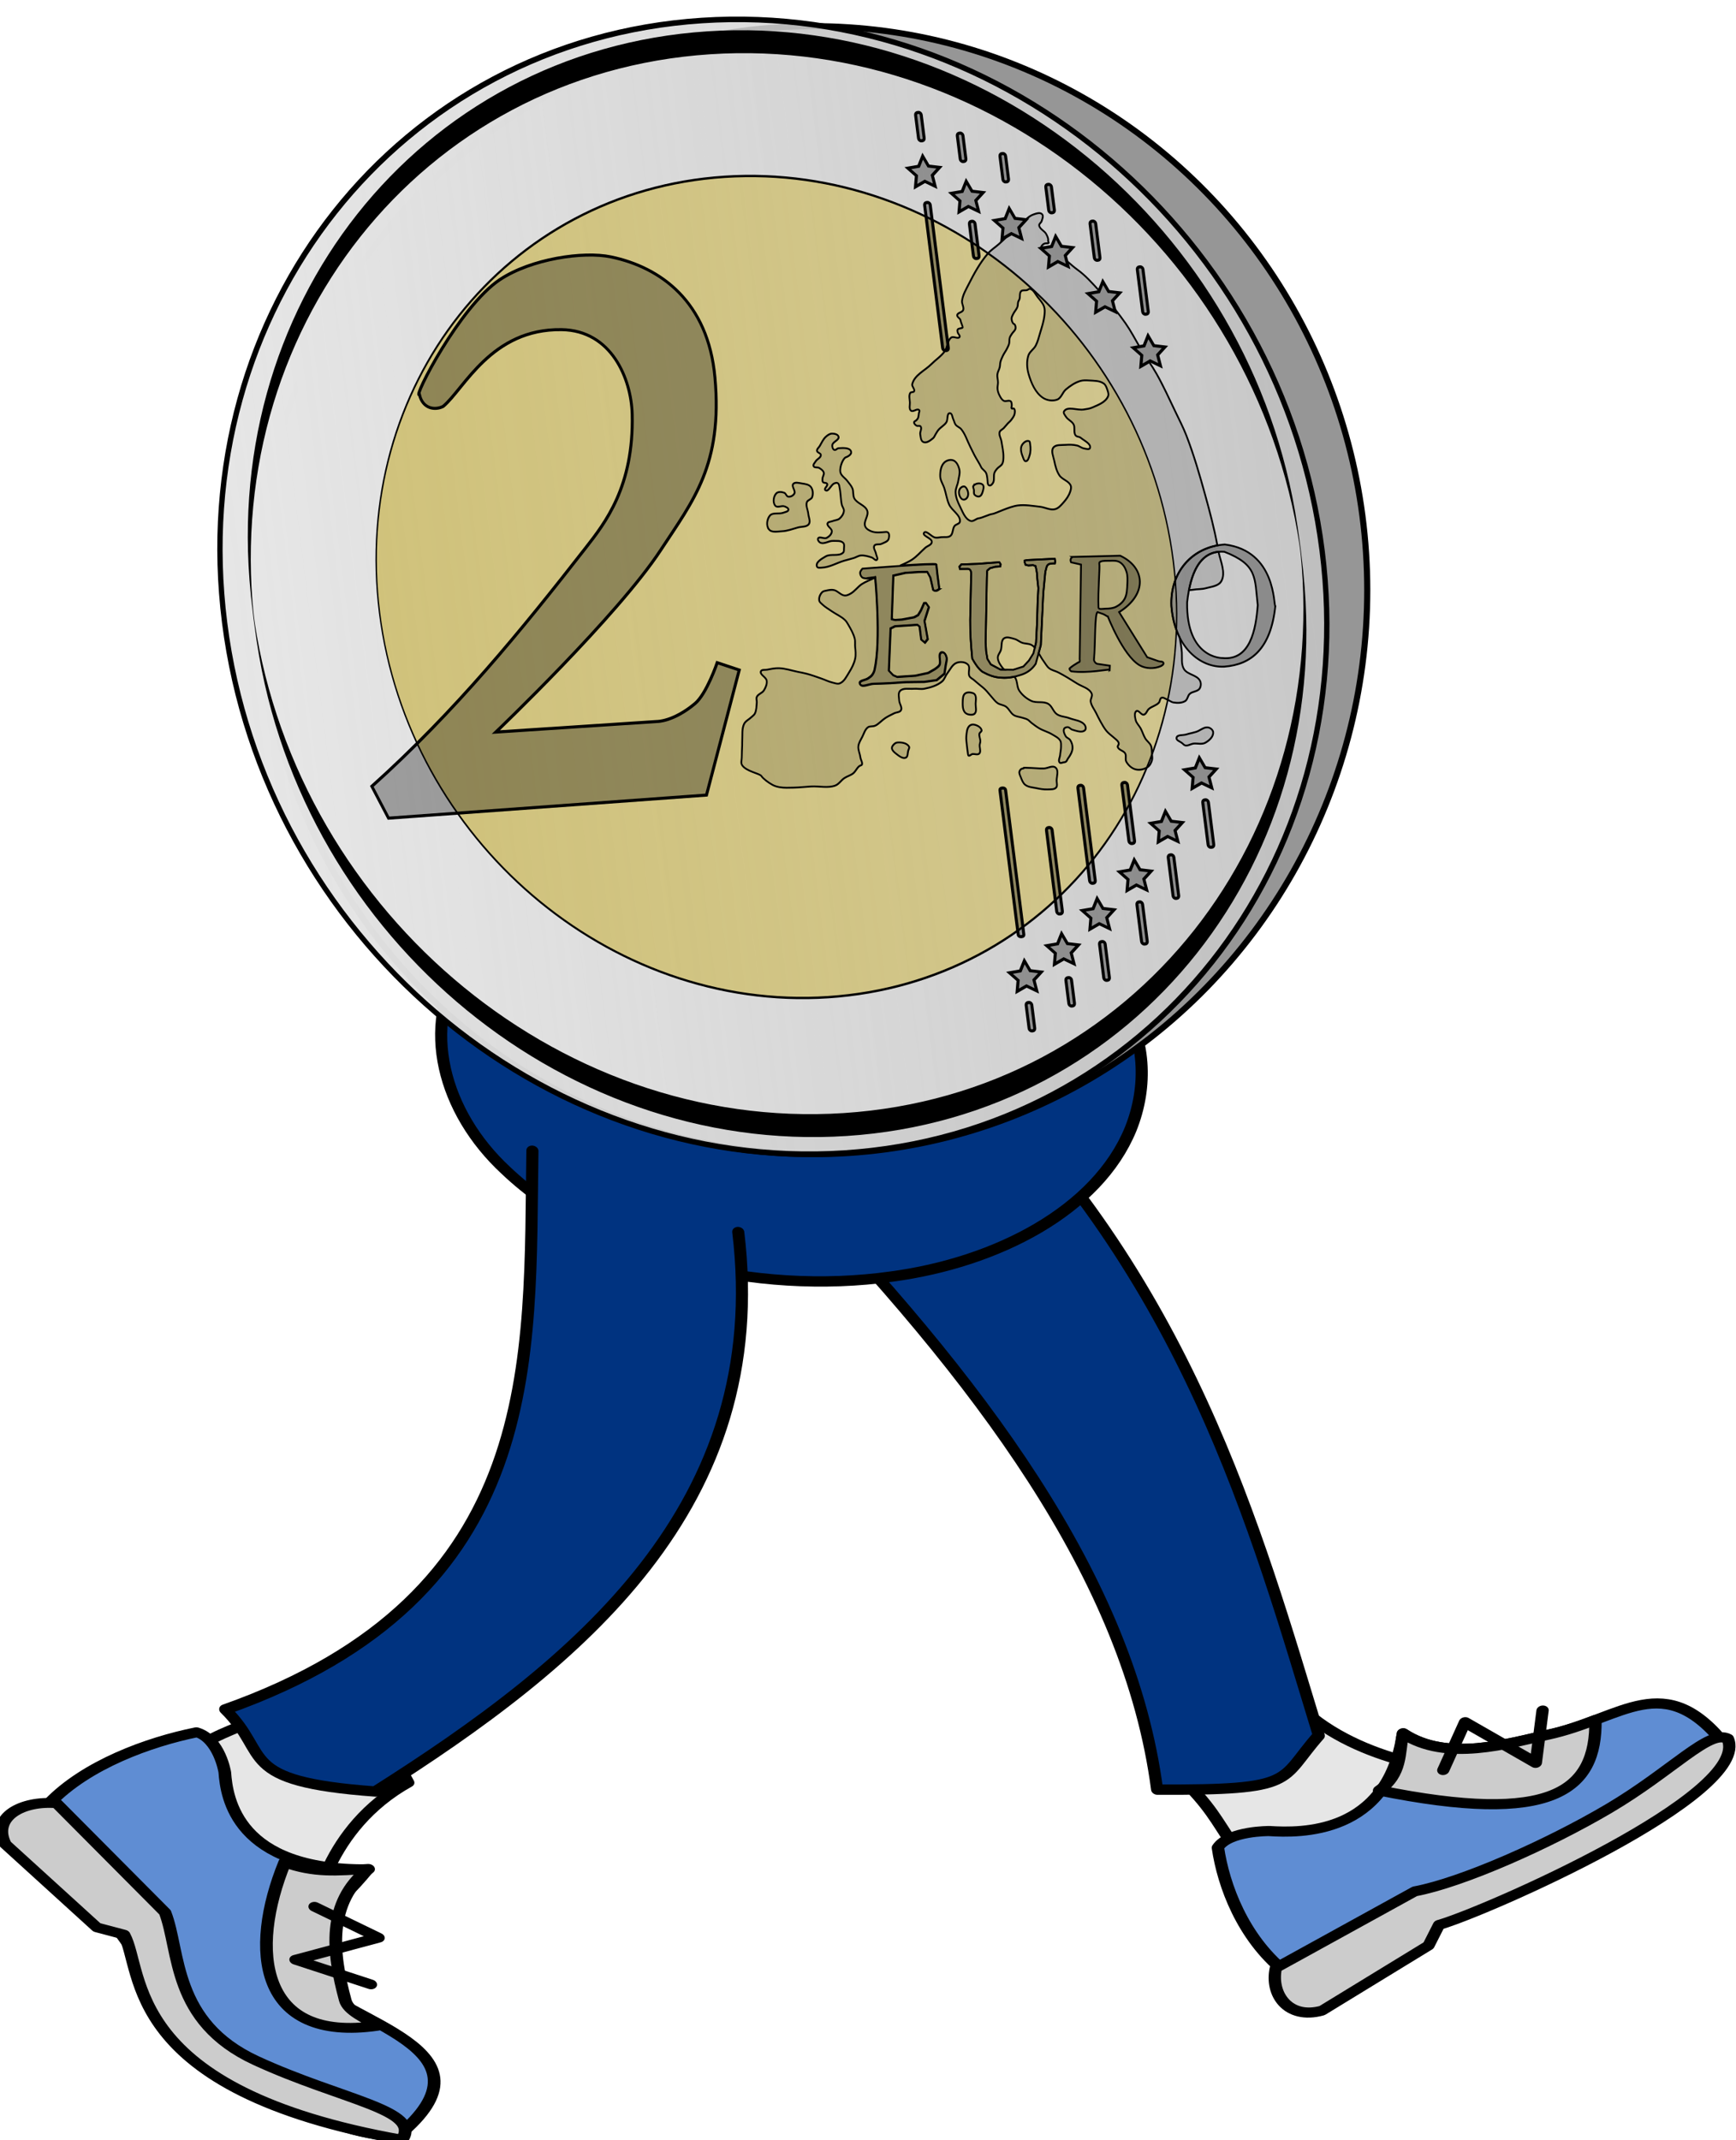 <?xml version="1.0" encoding="UTF-8" standalone="no"?>
<svg
   xmlns:dc="http://purl.org/dc/elements/1.1/"
   xmlns:cc="http://creativecommons.org/ns#"
   xmlns:rdf="http://www.w3.org/1999/02/22-rdf-syntax-ns#"
   xmlns:svg="http://www.w3.org/2000/svg"
   xmlns="http://www.w3.org/2000/svg"
   xmlns:xlink="http://www.w3.org/1999/xlink"
   xmlns:sodipodi="http://sodipodi.sourceforge.net/DTD/sodipodi-0.dtd"
   xmlns:inkscape="http://www.inkscape.org/namespaces/inkscape"
   id="svg2"
   viewBox="0 0 567.979 700"
   version="1.1"
   inkscape:version="0.91 r13725"
   sodipodi:docname="walkingeurocoin.svg"
   width="567.979"
   height="700">
  <title
     id="title4740">walking euro coin</title>
  <sodipodi:namedview
     pagecolor="#ffffff"
     bordercolor="#666666"
     borderopacity="1"
     objecttolerance="10"
     gridtolerance="10"
     guidetolerance="10"
     inkscape:pageopacity="0"
     inkscape:pageshadow="2"
     inkscape:window-width="1916"
     inkscape:window-height="1035"
     id="namedview70"
     showgrid="false"
     fit-margin-top="0"
     fit-margin-left="0"
     fit-margin-right="0"
     fit-margin-bottom="0"
     inkscape:zoom="0.28798615"
     inkscape:cx="-567.87499"
     inkscape:cy="-8.3563026"
     inkscape:window-x="4"
     inkscape:window-y="1"
     inkscape:window-maximized="1"
     inkscape:current-layer="svg2" />
  <defs
     id="defs4">
    <linearGradient
       id="linearGradient8778-0">
      <stop
         id="stop8780-1"
         stop-color="#e6e6e6"
         offset="0" />
      <stop
         id="stop8782-6"
         stop-color="#ccc"
         stop-opacity=".746"
         offset="1" />
    </linearGradient>
    <linearGradient
       id="linearGradient4288"
       x1="-225.11"
       xlink:href="#linearGradient8778-0"
       gradientUnits="userSpaceOnUse"
       x2="980.7"
       y1="472.53"
       y2="472.53" />
    <linearGradient
       id="linearGradient4290"
       x1="-177.48"
       xlink:href="#linearGradient8778-0"
       gradientUnits="userSpaceOnUse"
       x2="946.05"
       y1="459.51"
       y2="459.51" />
    <linearGradient
       id="linearGradient4292"
       y2="129.08"
       gradientUnits="userSpaceOnUse"
       y1="129.08"
       x2="1012.4"
       x1="-224.48">
      <stop
         id="stop3974"
         stop-color="#d0c27b"
         offset="0" />
      <stop
         id="stop3976"
         stop-color="#d0c27b"
         stop-opacity=".778"
         offset="1" />
    </linearGradient>
    <linearGradient
       id="linearGradient4294"
       x1="-224.48"
       xlink:href="#linearGradient8778-0"
       gradientUnits="userSpaceOnUse"
       y1="129.08"
       gradientTransform="matrix(0.219,0,0,0.362,394.43,674.13)"
       x2="1012.4"
       y2="129.08" />
    <linearGradient
       id="imagebot_897">
      <stop
         offset="0"
         id="imagebot_898"
         stop-color="#000000" />
    </linearGradient>
    <linearGradient
       xlink:href="#imagebot_897"
       id="imagebot_7"
       x1="174.568"
       y1="153.932"
       x2="122.515"
       y2="175.037"
       gradientTransform="scale(1.351,0.74)"
       gradientUnits="userSpaceOnUse" />
    <linearGradient
       xlink:href="#imagebot_897"
       id="imagebot_5"
       x1="179.243"
       y1="153.932"
       x2="231.296"
       y2="175.037"
       gradientTransform="scale(1.351,0.74)"
       gradientUnits="userSpaceOnUse" />
  </defs>
  <g
     id="imagebot_2"
     transform="translate(-1372.953,-660.231)">
    <g
       transform="matrix(2.085,0.116,0,1.859,1313.751,-797.212)"
       id="imagebot_31">
      <g
         id="g4647"
         transform="matrix(0.633,-0.002,0,0.605,316.639,421.546)">
        <g
           style="display:inline;stroke-width:0.832;stroke-miterlimit:4"
           display="inline"
           stroke-miterlimit="4"
           transform="matrix(3.075,-2.298,2.014,2.72,-1604.16,1030.809)"
           id="imagebot_107">
          <path
             style="fill:#e6e6e6;fill-rule:nonzero;stroke:#000000;stroke-width:0.832;stroke-linecap:round;stroke-linejoin:round;stroke-miterlimit:4;stroke-dashoffset:0"
             inkscape:connector-curvature="0"
             stroke-miterlimit="4"
             d="m 292.057,269.713 c 0.712,6.289 -1.477,6.258 1.258,13.284 3.77,1.566 11.077,0.326 14.503,-2.203 -1.04,-0.792 -6.049,-5.664 -6.172,-12.258 -3.599,-0.929 -7.675,0.04 -9.59,1.176 z"
             id="imagebot_112" />
          <path
             style="fill:#5f8dd3;stroke:#000000;stroke-width:0.832;stroke-linecap:round;stroke-linejoin:round;stroke-miterlimit:4;stroke-dashoffset:0"
             inkscape:connector-curvature="0"
             stroke-miterlimit="4"
             d="m 323.101,289.496 c 0.155,-7.821 -4.371,-5.981 -9.144,-7.873 -2.514,-0.996 -6.759,-2.156 -7.83,-5.936 -5.399,6.391 -10.072,2.733 -11.661,1.351 0,0 -2.165,-1.637 -3.528,-0.934 -1.429,2.873 -2.696,7.188 -1.974,11.186 5.959,0.816 28.938,2.91 34.137,2.206 z"
             id="imagebot_111" />
          <path
             style="fill:#cccccc;stroke:#000000;stroke-width:0.832;stroke-linecap:round;stroke-linejoin:round;stroke-miterlimit:4;stroke-dashoffset:0"
             inkscape:connector-curvature="0"
             stroke-miterlimit="4"
             id="imagebot_110"
             d="m 299.649,287.044 -10.992,-0.319 c -1.507,1.582 -1.672,4.077 0.58,4.797 l 8.717,-0.201 1.497,-0.998 c 3.064,0.949 22.857,3.622 24.062,-1.191 -0.523,-1.43 -4.457,-0.016 -9.585,0.011 -4.862,0.026 -11.272,-0.794 -14.279,-2.099 l 0,-2e-5 z" />
          <path
             style="fill:#cccccc;stroke:#000000;stroke-width:0.832;stroke-linecap:round;stroke-linejoin:round;stroke-miterlimit:4;stroke-dashoffset:0"
             inkscape:connector-curvature="0"
             stroke-miterlimit="4"
             id="imagebot_109"
             d="m 317.184,282.504 c -1.025,-0.204 -2.119,-0.442 -3.226,-0.881 -2.514,-0.996 -6.759,-2.156 -7.83,-5.936 -1.093,1.187 -1.91,2.804 -3.867,2.966 7.81,9.37 11.779,8.792 14.923,3.852 z" />
          <path
             style="fill:none;fill-rule:nonzero;stroke:#000000;stroke-width:0.832;stroke-linecap:round;stroke-linejoin:round;stroke-miterlimit:4;stroke-dashoffset:0"
             inkscape:connector-curvature="0"
             stroke-miterlimit="4"
             d="m 306.669,279.836 3.327,-2.419 2.016,5.645 2.722,-3.327"
             id="imagebot_108" />
        </g>
        <path
           style="fill:#003380;fill-rule:nonzero;stroke:#000000;stroke-width:3;stroke-linecap:round;stroke-linejoin:round;stroke-miterlimit:4;stroke-dashoffset:0"
           inkscape:connector-curvature="0"
           stroke-miterlimit="4"
           id="imagebot_52"
           d="m -216.425,889.317 c 55.419,58.765 72.274,130.219 87.983,189.789 -9.977,13.81 -4.998,16.255 -40.078,18.241 -6.901,-61.243 -43.931,-116.419 -92.514,-172.722" />
        <path
           style="clip-rule:nonzero;fill:#003380;fill-rule:nonzero;stroke:#000000;stroke-width:3;stroke-linecap:round;stroke-linejoin:round;stroke-miterlimit:4;stroke-dashoffset:0"
           inkscape:connector-curvature="0"
           stroke-miterlimit="4"
           id="imagebot_51"
           d="m -340.555,867.071 c -10.598,19.58 -5.005,44.204 10.592,60.188 23.141,24.357 62.068,32.551 95.597,24.958 26.162,-5.713 51.022,-22.395 59.292,-46.579 4.204,-12.563 3.88,-26.866 -3.081,-38.567 -54.134,11.288 -108.268,14.31 -162.401,0 z" />
        <g
           style="display:inline;stroke-width:1.066;stroke-miterlimit:4"
           display="inline"
           stroke-miterlimit="4"
           transform="matrix(2.672,1.117,-1.246,2.442,3550.18,-767.571)"
           id="imagebot_45">
          <path
             style="fill:#e6e6e6;fill-rule:nonzero;stroke:#000000;stroke-width:1.066;stroke-linecap:round;stroke-linejoin:round;stroke-miterlimit:4;stroke-dashoffset:0"
             inkscape:connector-curvature="0"
             stroke-miterlimit="4"
             d="m -921.214,1178.873 c -3.092,7.747 -5.615,6.348 -6.818,16.212 3.403,4.168 12.661,7.281 18.217,6.48 -0.714,-1.567 -3.496,-10.348 0.471,-18.082 -3.601,-3.321 -8.938,-4.737 -11.87,-4.61 z"
             id="imagebot_50" />
          <path
             style="fill:#5f8dd3;stroke:#000000;stroke-width:1.066;stroke-linecap:round;stroke-linejoin:round;stroke-miterlimit:4;stroke-dashoffset:0"
             inkscape:connector-curvature="0"
             stroke-miterlimit="4"
             d="m -893.913,1218.585 c 3.847,-12.914 -8.857,-8.874 -14.503,-11.923 -3.136,-1.694 -0.408,-7.869 0.039,-13.028 -9.64,5.353 -13.689,-1.34 -15.001,-3.786 0,0 -1.903,-3.03 -3.912,-2.8 -3.103,2.873 -6.681,7.598 -7.661,12.863 5.13,6.845 29.513,25.092 41.038,18.674 l 5e-5,0 z"
             id="imagebot_49" />
          <path
             style="fill:#cccccc;stroke:#000000;stroke-width:1.066;stroke-linecap:round;stroke-linejoin:round;stroke-miterlimit:4;stroke-dashoffset:0"
             inkscape:connector-curvature="0"
             stroke-miterlimit="4"
             id="imagebot_48"
             d="m -921.391,1205.999 -13.028,-6.352 c -2.669,1.081 -4.222,3.989 -1.908,6.075 l 10.578,4.492 2.34,-0.385 c 3.165,2.803 6.978,15.348 29.97,8.969 0.149,-3.729 -6.252,-1.457 -14.435,-1.902 -8.016,-0.436 -10.614,-7.697 -13.517,-10.897 l -8e-5,2e-4 z" />
          <path
             style="fill:#cccccc;stroke:#000000;stroke-width:1.066;stroke-linecap:round;stroke-linejoin:round;stroke-miterlimit:4;stroke-dashoffset:0"
             inkscape:connector-curvature="0"
             stroke-miterlimit="4"
             id="imagebot_47"
             d="m -900.503,1208.617 c -1.178,-0.292 -2.766,-0.229 -3.522,-1.232 -3.151,-4.177 -5.84,-8.824 -4.284,-13.829 -2.354,1.54 -3.82,2.572 -6.5,2.743 1.357,10.035 6.341,18.76 14.306,12.319 z" />
          <path
             style="fill:none;fill-rule:nonzero;stroke:#000000;stroke-width:1.066;stroke-linecap:round;stroke-linejoin:round;stroke-miterlimit:4;stroke-dashoffset:0"
             inkscape:connector-curvature="0"
             stroke-miterlimit="4"
             d="m -910.557,1199.442 6.12,0.469 -5.105,5.498 6.676,-0.605"
             id="imagebot_46" />
        </g>
        <path
           style="fill:#003380;fill-rule:nonzero;stroke:#000000;stroke-width:3;stroke-linecap:round;stroke-linejoin:round;stroke-miterlimit:4;stroke-dashoffset:0"
           inkscape:connector-curvature="0"
           stroke-miterlimit="4"
           id="imagebot_44"
           d="m -323.378,921.138 c -0.828,60.425 3.44,129.238 -76.151,167.224 11.424,12.425 2.398,20.738 37.229,21.549 50.424,-40.581 98.139,-89.049 89.951,-168.283" />
      </g>
    </g>
    <title
       id="title4529">imagebot_2</title>
  </g>
  <g
     id="g4664"
     transform="translate(67.012,0.439)">
    <ellipse
       ry="184.471"
       rx="181.221"
       cy="192.598"
       cx="199.099"
       id="path4198"
       style="opacity:1;fill:#969696;fill-opacity:1;stroke:#000000;stroke-width:2;stroke-linecap:round;stroke-linejoin:round;stroke-miterlimit:4;stroke-dasharray:none;stroke-opacity:1" />
    <g
       transform="matrix(0.959,-0.063,0.126,0.997,-189.069,-248.461)"
       id="layer2">
      <g
         transform="translate(-149.29,-258.57)"
         id="g4234">
        <path
           inkscape:connector-curvature="0"
           style="fill:url(#linearGradient4288);stroke:#000000;stroke-width:5.75"
           transform="matrix(0.312,0,0,0.316,361.82,571.41)"
           d="m 977.83,472.53 c 0,324.69 -268.64,587.91 -600.03,587.91 -331.39,0 -600.03,-263.22 -600.03,-587.91 0,-324.69 268.64,-587.91 600.03,-587.91 331.39,0 600.03,263.22 600.03,587.91 z"
           id="path3165" />
        <path
           inkscape:connector-curvature="0"
           style="fill:url(#linearGradient4290);stroke:#000000;stroke-width:0.666"
           transform="matrix(0.318,0,0,11.292,358.88,-4469)"
           d="m 945.71,459.51 c 0,8.679 -251.36,15.714 -561.43,15.714 -310.07,0 -561.43,-7.035 -561.43,-15.714 0,-8.679 251.36,-15.714 561.43,-15.714 310.07,0 561.43,7.035 561.43,15.714 z"
           id="path3167" />
        <path
           inkscape:connector-curvature="0"
           style="fill:url(#linearGradient4292);stroke:#000000;stroke-width:2.136"
           transform="matrix(0.219,0,0,0.362,394.43,674.13)"
           d="m 1012.2,129.08 c 0,205.3 -276.78,371.74 -618.21,371.74 -341.43,0 -618.21,-166.43 -618.21,-371.74 0,-205.3 276.78,-371.74 618.21,-371.74 341.43,0 618.21,166.43 618.21,371.74 z"
           id="path7998" />
        <path
           inkscape:connector-curvature="0"
           style="fill:url(#linearGradient4294)"
           d="m 615.64,727.83 c -1.141,2.318 -1.877,4.919 -2.112,7.74 -0.127,2.59 0.07,4.958 0.523,7.097 0.796,-4.863 1.331,-9.814 1.589,-14.837 z"
           id="path7998-6" />
        <path
           style="fill-opacity:0.314;stroke:#000000;stroke-width:0.601px"
           inkscape:connector-curvature="0"
           d="m 634.26,716.62 c -11.078,0.004 -19.805,7.785 -20.732,18.956 -0.644,13.135 6.887,20.637 15.305,20.776 9.282,-0.09 16.523,-4.88 19.864,-18.576 -0.601,-0.267 2.666,-17.951 -14.436,-21.156 z m -2.487,2.239 c 0.645,-0.019 1.311,0.015 2.003,0.117 10.776,4.964 9.111,9.147 9.019,18.099 -1.657,7.852 -4.898,17.932 -14.2,16.444 0,0 -12.28,-0.52 -9.572,-18.888 2.453,-9.851 6.515,-15.587 12.749,-15.772 z"
           id="path9175" />
        <path
           style="fill-opacity:0.129;stroke:#000000;stroke-width:0.601px"
           inkscape:connector-curvature="0"
           d="m 496.88,715.53 c 2.698,0.071 5.255,-1.222 7.894,-1.78 1.125,-0.238 2.264,-0.407 3.383,-0.668 0.834,-0.194 1.624,-0.659 2.481,-0.668 1.24,-0.013 2.458,0.434 3.609,0.89 0.562,0.223 1.055,1.19 1.579,0.89 0.585,-0.335 0.028,-1.336 0,-2.003 -0.038,-0.892 -0.776,-1.961 -0.226,-2.67 0.511,-0.658 1.693,-0.158 2.481,-0.445 0.98,-0.357 2.323,-0.599 2.707,-1.558 0.288,-0.72 0.677,-2.225 -0.677,-2.225 -1.353,0 -3.282,0.18 -4.737,-0.445 -0.83,-0.357 -1.767,-0.925 -2.03,-1.78 -0.519,-1.687 1.774,-3.405 1.353,-5.118 -0.451,-1.838 -3.091,-2.485 -3.834,-4.228 -0.438,-1.028 0.09,-2.267 -0.226,-3.338 -0.263,-0.892 -0.873,-1.648 -1.353,-2.448 -0.638,-1.062 -1.974,-1.882 -2.03,-3.115 -0.079,-1.757 1.579,-4.451 2.481,-4.673 0.902,-0.223 2.212,-0.905 2.03,-1.78 -0.287,-1.379 -2.634,-1.305 -4.06,-1.335 -0.547,-0.012 -1.1,0.707 -1.579,0.445 -0.478,-0.262 -0.577,-1.032 -0.451,-1.558 0.281,-1.175 2.677,-1.478 2.481,-2.67 -0.124,-0.754 -1.257,-1.064 -2.03,-1.113 -0.808,-0.051 -1.599,0.423 -2.256,0.89 -1.039,0.739 -1.695,1.896 -2.481,2.893 -0.397,0.504 -1.152,0.92 -1.128,1.558 0.022,0.579 1.154,0.756 1.128,1.335 -0.043,0.943 -1.449,1.252 -2.03,2.003 -0.368,0.475 -1.108,0.995 -0.902,1.558 0.218,0.596 1.278,0.304 1.804,0.668 0.568,0.392 1.22,0.887 1.353,1.558 0.137,0.691 -0.562,1.308 -0.677,2.003 -0.06,0.366 -0.198,0.797 0,1.113 0.265,0.423 1.183,0.199 1.353,0.668 0.25,0.688 -1.457,1.519 -0.902,2.003 0.985,0.86 2.116,-1.656 3.383,-2.003 0.362,-0.099 0.835,-0.232 1.128,0 0.541,0.428 0.375,1.323 0.451,2.003 0.074,0.664 0,1.113 0,2.003 0,0.89 -0.115,2.083 0,3.115 0.076,0.68 0.592,1.333 0.451,2.003 -0.208,0.988 -0.963,1.875 -1.804,2.448 -0.705,0.48 -1.665,0.408 -2.481,0.668 -0.611,0.195 -1.549,0.086 -1.804,0.668 -0.388,0.885 1.317,1.724 1.128,2.67 -0.186,0.926 -1.146,1.641 -2.03,2.003 -0.903,0.369 -2.361,-0.782 -2.932,0 -0.278,0.381 0.059,1.071 0.451,1.335 1.243,0.838 3.014,-0.379 4.511,-0.223 1.161,0.121 2.672,-0.023 3.383,0.89 0.366,0.471 0.096,1.194 0,1.78 -0.076,0.463 -0.087,1.034 -0.451,1.335 -1.572,1.301 -4.241,0.011 -6.09,0.89 -1.39,0.661 -3.744,1.636 -3.383,3.115 0.128,0.525 1.032,0.431 1.579,0.445 z"
           id="path7759" />
        <path
           style="fill-opacity:0.129;stroke:#000000;stroke-width:0.601px"
           inkscape:connector-curvature="0"
           d="m 585.19,604.83 c -0.538,0.038 -1.115,0.202 -1.589,0.321 -1.049,0.263 -1.96,0.87 -2.852,1.509 l 0.207,0.039 -2.802,2.434 0.493,3.622 -3.266,-1.83 -1.46,0.672 c -1.088,0.83 -2.172,1.659 -3.286,2.453 -1.378,0.983 -2.934,1.744 -4.174,2.892 -3.024,2.798 -5.476,6.173 -7.786,9.57 -1.124,1.654 -2.426,3.3 -2.931,5.228 -0.254,0.971 0.469,2.119 0,3.008 -0.423,0.802 -2.037,0.679 -2.25,1.558 -0.148,0.611 0.898,1.109 0.898,1.665 0,0.556 0.454,1.891 0.454,2.337 0,0.445 -1.409,0.172 -1.806,0.672 -0.186,0.234 -0.132,0.589 -0.109,0.886 0.042,0.538 0.774,1.128 0.444,1.558 -0.566,0.737 -1.99,-0.444 -2.812,0 -1.529,0.825 -1.647,3.072 -2.822,4.342 -1.444,1.561 -3.409,2.562 -5.072,3.894 -2.486,1.991 -6.192,3.171 -7.332,6.124 -0.284,0.735 0.757,1.669 0.336,2.337 -0.25,0.397 -1.041,0.085 -1.352,0.438 -0.701,0.797 -0.468,2.065 -0.562,3.115 -0.08,0.889 -0.64,2.046 0,2.677 0.663,0.654 2.223,-0.719 2.812,0 0.218,0.266 -0.125,0.673 -0.217,1.003 -0.158,0.565 -0.259,1.167 -0.572,1.665 -0.14,0.222 -0.363,0.383 -0.562,0.555 -0.283,0.244 -0.826,0.308 -0.898,0.672 -0.083,0.423 0.32,0.854 0.671,1.11 0.376,0.274 1.106,-0.055 1.362,0.331 0.48,0.726 -0.489,1.695 -0.454,2.561 0.036,0.881 -0.105,2.124 0.671,2.561 1.056,0.594 2.489,-0.341 3.503,-1.003 0.447,-0.291 0.676,-0.819 1.016,-1.227 0.373,-0.446 0.704,-0.931 1.125,-1.334 0.923,-0.882 2.21,-1.369 3.039,-2.337 0.716,-0.836 0.47,-2.942 1.579,-2.892 0.774,0.036 0.641,1.395 0.908,2.113 0.217,0.584 0.227,1.255 0.562,1.782 0.409,0.644 1.257,0.928 1.687,1.558 1.171,1.713 1.521,3.85 2.26,5.783 0.382,1 0.723,2.016 1.125,3.008 0.531,1.312 1.472,3.115 1.697,3.894 0.226,0.779 1.191,1.303 1.46,2.113 0.341,1.024 0.118,2.787 0.118,3.232 0,0.445 0.124,0.791 0.444,0.886 0.502,0.15 1.041,-0.369 1.362,-0.779 0.689,-0.882 0.38,-2.233 0.898,-3.223 0.246,-0.469 0.633,-0.858 1.016,-1.227 0.614,-0.591 1.543,-0.862 2.033,-1.558 0.427,-0.606 0.558,-1.383 0.671,-2.113 0.267,-1.723 0.066,-3.487 0,-5.228 -0.038,-1.005 -0.638,-2.088 -0.227,-3.008 0.27,-0.605 1.069,-0.798 1.579,-1.227 0.545,-0.459 1.038,-0.977 1.579,-1.441 0.404,-0.347 0.876,-0.618 1.243,-1.003 0.574,-0.6 1.213,-1.221 1.47,-2.006 0.173,-0.528 0.367,-1.244 0,-1.665 -0.174,-0.199 -0.632,0.095 -0.789,-0.117 -0.134,-0.181 0.077,-0.441 0.109,-0.662 0.042,-0.298 0.131,-0.596 0.109,-0.896 -0.02,-0.269 -0.012,-0.601 -0.217,-0.779 -0.599,-0.52 -1.702,0.101 -2.368,-0.331 -0.664,-0.43 -0.963,-1.272 -1.243,-2.006 -0.229,-0.598 -0.342,-1.25 -0.336,-1.889 0.008,-0.757 0.352,-1.478 0.444,-2.229 0.103,-0.845 -0.09,-1.725 0.118,-2.551 0.212,-0.837 0.823,-1.527 1.125,-2.337 0.202,-0.542 0.235,-1.139 0.454,-1.675 0.29,-0.709 0.704,-1.364 1.125,-2.006 0.509,-0.776 1.172,-1.448 1.687,-2.22 0.334,-0.5 0.684,-1.001 0.908,-1.558 0.242,-0.602 0.181,-1.3 0.454,-1.889 0.213,-0.459 0.581,-0.831 0.898,-1.227 0.465,-0.579 1.24,-0.972 1.47,-1.675 0.139,-0.425 0.103,-0.944 -0.118,-1.334 -0.092,-0.162 -0.353,-0.174 -0.454,-0.331 -0.307,-0.478 -0.412,-1.104 -0.336,-1.665 0.068,-0.496 0.412,-0.919 0.681,-1.343 0.525,-0.831 1.363,-1.46 1.806,-2.337 0.244,-0.483 0.223,-1.065 0.444,-1.558 0.143,-0.319 0.409,-0.572 0.562,-0.886 0.397,-0.815 0.191,-1.997 0.908,-2.561 0.533,-0.419 1.365,-0.087 2.033,-0.224 0.371,-0.076 0.724,-0.444 1.085,-0.331 1.133,0.354 1.535,1.8 2.181,2.784 0.694,1.059 1.548,2.104 1.806,3.339 0.182,0.874 -0.024,1.798 -0.227,2.668 -0.469,2.014 -1.416,3.892 -2.26,5.783 -0.61,1.367 -1.162,2.783 -2.023,4.011 -0.817,1.165 -2.332,1.827 -2.931,3.115 -0.851,1.832 -1.016,4.02 -0.681,6.007 0.492,2.914 1.47,6.205 3.838,8.013 1.271,0.97 3.193,1.328 4.737,0.886 1.48,-0.424 2.102,-2.259 3.375,-3.115 1.584,-1.066 3.321,-2.026 5.19,-2.444 0.953,-0.213 1.962,-0.128 2.931,0 1.7,0.224 3.66,0.234 4.963,1.334 0.562,0.474 0.753,1.283 0.908,1.996 0.158,0.727 0.377,1.586 0,2.229 -1.13,1.93 -3.74,2.6 -5.871,3.339 -0.933,0.324 -1.946,0.357 -2.931,0.448 -2.248,0.207 -5.41,-1.564 -6.769,0.214 -0.374,0.489 0.173,1.236 0.454,1.782 0.533,1.035 1.859,1.585 2.26,2.677 0.358,0.977 -0.226,2.003 0,3.115 0.226,1.113 1.274,0.81 1.806,1.334 1.062,1.047 3.375,2.229 2.704,3.554 -0.303,0.598 -1.373,0.154 -2.033,0 -0.816,-0.19 -1.446,-0.873 -2.25,-1.11 -1.234,-0.364 -2.55,-0.473 -3.838,-0.448 -1.445,0.029 -3.315,-0.388 -4.283,0.672 -0.957,1.048 -0.348,2.82 -0.227,4.225 0.144,1.668 0.33,3.419 1.125,4.897 0.773,1.438 2.95,1.993 3.385,3.563 0.183,0.661 -0.153,1.388 -0.454,2.006 -0.624,1.282 -1.633,2.377 -2.704,3.33 -0.93,0.827 -1.925,1.791 -3.158,2.006 -1.671,0.291 -3.292,-0.823 -4.963,-1.11 -2.462,-0.422 -4.947,-1.048 -7.44,-0.896 -3.093,0.19 -8.117,2.229 -9.019,2.229 -0.902,0 -3.834,1.11 -4.737,1.11 -0.902,0 -2.016,1.063 -2.941,0.672 -1.766,-0.747 -2.253,-3.123 -2.931,-4.897 -0.567,-1.484 -1.035,-3.094 -0.898,-4.673 0.11,-1.264 0.987,-2.347 1.352,-3.563 0.393,-1.31 1.089,-2.648 0.898,-4.001 -0.153,-1.084 -0.589,-2.397 -1.579,-2.892 -0.948,-0.474 -2.308,-0.192 -3.158,0.438 -1.319,0.979 -1.856,2.839 -2.023,4.459 -0.14,1.359 0.634,2.66 0.898,4.001 0.349,1.773 0.341,3.627 0.908,5.345 0.676,2.049 3.493,3.7 2.931,5.783 -0.209,0.776 -1.477,0.747 -2.033,1.334 -0.828,0.874 -0.779,2.478 -1.806,3.115 -0.893,0.554 -2.103,0.187 -3.158,0.224 -0.677,0.024 -1.373,0.154 -2.033,0 -1.307,-0.305 -2.728,-2.788 -3.602,-1.782 -0.841,0.968 2.457,1.857 2.25,3.115 -0.164,0.995 -1.651,1.188 -2.477,1.782 -1.654,1.188 -3.164,2.602 -4.963,3.563 -1.048,0.56 -2.562,1.123 -4.263,1.675 6.172,0.002 12.221,0.074 12.216,0.35 l -0.059,3.398 0.03,4.663 c -0.707,0.409 -1.414,0.783 -2.122,0.175 l -0.434,-4.109 -0.799,-1.889 -2.872,-0.156 -4.628,0 -4.144,0.633 -2.388,14.156 1.115,0.321 2.388,0 4.154,-0.477 1.431,-0.623 1.115,-1.421 1.441,-2.356 0.632,0 0.799,1.412 -2.072,4.41 0.316,5.978 -1.115,1.1 -1.115,-1.1 0,-4.255 -0.641,-0.623 -7.647,0 -1.599,0.623 -1.756,10.077 -0.632,3.622 1.273,1.567 1.273,0.633 6.226,0 4.46,-0.633 2.072,-0.944 c 0,0 1.597,-0.727 2.072,-1.412 0.772,-1.113 -0.116,-3.098 0.957,-3.933 0.25,-0.195 0.686,-0.165 0.957,0 0.506,0.308 0.73,0.985 0.799,1.567 0.108,0.91 -0.404,1.792 -0.641,2.677 -0.241,0.899 -0.789,2.677 -0.789,2.677 l -2.872,1.889 -4.312,0.312 -6.217,-0.312 -5.427,0 c 0,0 -3.716,-0.066 -5.575,-0.156 -1.544,-0.074 -4.309,1.171 -4.628,-0.321 -0.235,-1.102 2.048,-0.992 3.029,-1.567 0.494,-0.29 1.038,-0.539 1.441,-0.944 0.485,-0.489 0.877,-1.091 1.115,-1.733 3.453,-9.303 4.119,-29.11 4.144,-29.908 -0.02,0.016 -0.058,0.035 -0.118,0.058 -1.286,0.502 -3.421,1.143 -4.638,1.791 -1.522,0.811 -2.696,2.211 -4.283,2.892 -0.637,0.273 -1.347,0.558 -2.033,0.448 -1.296,-0.208 -2.11,-1.659 -3.375,-2.006 -0.799,-0.219 -1.666,-0.114 -2.487,0 -0.542,0.075 -1.158,0.102 -1.579,0.448 -0.775,0.636 -1.414,1.675 -1.352,2.668 0.033,0.533 0.538,0.935 0.898,1.334 0.854,0.946 1.944,1.655 2.941,2.453 1.33,1.065 2.935,1.837 4.056,3.115 0.396,0.452 0.651,1.012 0.898,1.558 0.678,1.5 1.373,3.044 1.579,4.673 0.121,0.959 -0.217,2.001 -0.217,2.892 0,0.89 -0.058,2.432 -0.454,3.563 -0.572,1.635 -1.603,3.103 -2.704,4.449 -1.036,1.267 -2.029,2.88 -3.612,3.339 -0.808,0.235 -1.681,-0.205 -2.487,-0.448 -1.254,-0.378 -2.393,-1.058 -3.602,-1.558 -1.493,-0.618 -2.977,-1.266 -4.51,-1.782 -1.036,-0.349 -2.102,-0.603 -3.158,-0.886 -2.026,-0.543 -4.009,-1.354 -6.098,-1.558 -1.347,-0.132 -2.712,0.057 -4.056,0.224 -0.762,0.094 -1.921,-0.242 -2.26,0.438 -0.519,1.042 1.544,1.955 1.579,3.115 0.034,1.129 -0.645,2.227 -1.352,3.115 -0.696,0.875 -2.138,1.043 -2.704,2.006 -0.304,0.518 -0.098,1.197 -0.227,1.782 -0.267,1.216 -0.424,2.529 -1.125,3.563 -0.326,0.481 -0.892,0.751 -1.352,1.11 -0.887,0.691 -2.088,1.077 -2.714,2.006 -1.028,1.527 -0.994,3.536 -1.352,5.335 -0.102,0.515 -0.146,1.039 -0.227,1.558 -0.21,1.339 -0.496,2.667 -0.671,4.011 -0.105,0.811 -0.585,1.706 -0.227,2.444 1.052,2.171 5.637,3.111 6.088,4.001 0.451,0.89 2.083,2.299 3.385,3.115 0.685,0.43 1.471,0.706 2.26,0.896 1.541,0.37 3.152,0.373 4.737,0.448 2.027,0.096 4.059,-0.027 6.088,0 2.708,0.036 5.519,0.954 8.121,0.214 1.299,-0.369 2.186,-1.585 3.375,-2.22 1.007,-0.538 2.183,-0.74 3.158,-1.334 1.092,-0.665 1.813,-2.231 2.941,-2.453 1.128,-0.223 0.208,-1.776 0.217,-2.668 0.012,-1.19 -0.49,-2.404 -0.217,-3.563 0.274,-1.164 1.125,-2.121 1.796,-3.115 0.683,-1.013 1.202,-2.266 2.26,-2.892 0.784,-0.464 1.576,-0.003 2.704,-0.448 1.128,-0.445 2.354,-1.573 3.612,-2.22 1.015,-0.522 2.094,-0.917 3.158,-1.334 0.817,-0.32 1.998,-0.168 2.477,-0.896 0.574,-0.873 -0.291,-2.077 -0.217,-3.115 0.076,-1.059 -0.133,-2.409 0.671,-3.115 1.184,-1.04 3.151,-0.412 4.737,-0.438 1.206,-0.02 2.415,0.363 3.612,0.214 2.193,-0.272 4.488,-0.768 6.315,-1.996 0.885,-0.594 1.29,-1.692 2.033,-2.453 1.181,-1.211 2.174,-2.942 3.829,-3.339 1.206,-0.29 2.848,-0.07 3.612,0.896 0.785,0.993 -0.486,2.613 0,3.777 0.244,0.583 0.9,0.897 1.352,1.344 0.45,0.445 0.901,0.89 1.352,1.334 0.677,0.666 1.411,1.279 2.033,1.996 0.666,0.768 1.184,1.65 1.806,2.453 0.584,0.754 1.058,1.623 1.806,2.22 0.784,0.626 1.926,0.709 2.704,1.344 0.949,0.775 1.262,2.165 2.25,2.892 0.841,0.619 1.968,0.72 2.941,1.11 0.531,0.213 1.105,0.354 1.579,0.672 0.439,0.294 0.732,0.759 1.125,1.11 0.791,0.708 1.593,1.414 2.477,2.006 1.282,0.858 2.807,1.329 4.066,2.22 0.908,0.643 2.026,1.221 2.477,2.229 0.272,0.609 0.082,1.335 0,1.996 -0.113,0.913 -0.475,1.779 -0.671,2.677 -0.176,0.81 -0.991,1.808 -0.454,2.444 0.288,0.342 0.901,0 1.352,0 1.128,0 1.14,-0.642 1.579,-1.11 0.893,-0.953 1.788,-2.064 2.033,-3.339 0.17,-0.886 -0.035,-1.866 -0.454,-2.668 -0.292,-0.559 -1.081,-0.764 -1.352,-1.334 -0.353,-0.744 -0.682,-1.766 -0.227,-2.453 0.26,-0.393 0.881,-0.51 1.352,-0.448 0.538,0.071 0.842,0.713 1.352,0.896 1.352,0.485 3.16,1.323 4.292,0.448 0.418,-0.323 0.456,-1.09 0.217,-1.558 -0.847,-1.659 -3.247,-1.893 -4.954,-2.677 -1.318,-0.605 -2.925,-0.668 -4.066,-1.558 -1.143,-0.892 -1.276,-2.739 -2.477,-3.554 -1.595,-1.082 -3.956,-0.41 -5.644,-1.344 -1.481,-0.819 -2.8,-2.077 -3.602,-3.554 -0.724,-1.333 -0.139,-3.141 -0.908,-4.449 -0.048,-0.081 -0.093,-0.158 -0.148,-0.234 -1.511,0.224 -3.018,0.278 -4.529,0.058 -2.387,-0.25 -4.297,-1.204 -6.088,-2.337 -1.225,-1.064 -2.104,-2.699 -2.881,-4.498 0.13,-4.272 0.378,-8.513 0.957,-12.637 l 2.2,-14.292 c 0.33,-1.384 0.101,-2.139 -0.622,-2.337 l -2.872,-0.166 -0.059,-0.779 0.74,-0.672 5.634,0.166 4.796,-0.049 2.536,0 0.336,0.662 -0.168,0.672 c 0,0 -0.448,0.049 -0.73,0.049 l -1.076,0 -1.747,0.341 -1.016,0.662 -0.168,0.389 -0.336,2.006 -3.158,20.922 -0.227,2.999 0.109,2.502 0.908,1.84 3.039,1.889 1.263,0.097 c -0.111,-0.116 -0.213,-0.238 -0.306,-0.37 -0.731,-1.043 -1.442,-2.298 -1.352,-3.563 0.066,-0.929 0.946,-1.613 1.352,-2.453 0.594,-1.23 0.386,-3.092 1.579,-3.777 1.048,-0.602 2.465,0.058 3.612,0.448 0.83,0.282 1.462,0.973 2.26,1.334 1.081,0.489 2.462,0.371 3.385,1.11 0.291,0.233 0.544,0.501 0.77,0.789 l 0.632,-1.626 1.076,-5.783 1.293,-7.954 0.74,-3.894 c 0.038,-1.894 0.012,-1.994 0.049,-3.057 l 0.118,-1.947 -0.059,-1.227 -0.109,-1.061 -0.789,-0.331 -1.638,0 -0.898,-0.282 -0.178,-0.779 0.059,-0.604 0.849,-0.117 3.434,0.058 4.006,0.058 1.974,0.049 0.059,0.944 -0.227,0.565 c -0.62,-0.061 -1.245,-0.038 -1.865,0.049 -1.175,0.297 -1.181,1.513 -1.687,2.337 l -1.638,7.068 -3.039,16.804 -1.095,2.58 c 0.424,0.914 0.804,1.867 1.322,2.707 0.51,0.825 0.862,1.786 1.579,2.444 0.813,0.745 1.984,0.986 2.931,1.558 2.026,1.225 3.956,2.601 5.861,4.001 1.544,1.135 3.893,1.763 4.51,3.563 0.297,0.868 -0.715,1.752 -0.671,2.668 0.065,1.337 0.883,2.531 1.352,3.787 0.361,0.969 0.703,1.947 1.125,2.892 0.475,1.062 0.919,2.154 1.579,3.115 1.016,1.481 3.386,3.121 3.612,4.011 0.226,0.89 -0.591,1.035 -0.454,1.558 0.267,1.015 1.852,1.251 2.26,2.22 0.346,0.821 -0.344,1.846 0,2.668 0.488,1.164 1.5,2.256 2.704,2.677 1.353,0.473 3.023,0.233 4.283,-0.448 0.846,-0.457 1.437,-1.351 1.806,-2.229 0.26,-0.618 0.189,-1.327 0.227,-1.996 0.051,-0.891 0.253,-1.821 0,-2.677 -0.274,-0.927 -1.158,-1.571 -1.579,-2.444 -0.511,-1.059 -0.686,-2.249 -1.125,-3.339 -0.397,-0.988 -1.251,-1.834 -1.362,-2.892 -0.103,-0.984 -0.242,-2.505 0.681,-2.892 0.808,-0.339 1.386,1.416 2.26,1.334 0.9,-0.084 1.275,-1.281 2.023,-1.782 1.114,-0.746 2.589,-0.918 3.612,-1.782 0.491,-0.414 0.507,-1.372 1.125,-1.558 0.615,-0.185 1.222,0.405 1.806,0.672 0.703,0.321 1.278,0.94 2.033,1.11 1.32,0.298 2.852,0.387 4.056,-0.224 0.855,-0.434 1.042,-1.643 1.806,-2.22 1.043,-0.788 2.796,-0.541 3.612,-1.558 0.523,-0.652 0.734,-1.669 0.454,-2.453 -0.727,-2.033 -4.054,-2.265 -4.963,-4.225 -0.752,-1.62 -0.112,-3.567 0,-5.345 0.101,-1.596 0.025,-3.292 -0.079,-5.014 -1.099,-2.894 -1.655,-6.348 -1.46,-10.32 0.854,-10.286 8.32,-17.697 18.147,-18.81 -0.332,-5.555 -1.113,-11.087 -1.954,-16.59 -1.016,-6.645 -2.111,-13.3 -3.829,-19.803 -0.72,-2.724 -1.76,-5.356 -2.704,-8.013 -1.511,-4.253 -2.922,-8.55 -4.737,-12.686 -0.618,-1.408 -1.33,-2.768 -2.053,-4.128 l -2.891,1.334 0.789,-3.573 -2.595,-2.648 2.131,-0.214 c -1.206,-2.655 -2.288,-5.37 -3.73,-7.905 -0.953,-1.676 -1.972,-3.316 -3.039,-4.926 l 0.128,0.954 -3.266,-1.83 -3.394,1.567 0.78,-3.573 -2.585,-2.648 3.75,-0.38 0.148,-0.273 c -0.062,-0.081 -0.125,-0.163 -0.187,-0.243 -1.943,-2.503 -3.868,-5.089 -6.315,-7.117 -1.021,-0.846 -2.097,-1.956 -3.207,-3.076 l 0.247,1.83 -3.266,-1.821 -3.404,1.567 0.789,-3.573 -2.585,-2.648 1.648,-0.166 c -0.569,-0.135 -1.138,-0.171 -1.707,-0.068 0.492,-0.772 1.147,-1.352 2.013,-1.285 1.514,0.117 0.674,-0.43 0.789,-0.779 0.236,-0.711 -0.072,-1.522 -0.345,-2.22 -0.44,-1.122 -2.059,-1.806 -2.023,-3.008 0.017,-0.556 0.787,-0.826 1.016,-1.334 0.313,-0.692 0.921,-1.636 0.444,-2.229 -0.303,-0.378 -0.804,-0.466 -1.342,-0.428 z"
           id="path4129" />
        <path
           style="fill-opacity:0.129;stroke:#000000;stroke-width:0.601px"
           inkscape:connector-curvature="0"
           d="m 631.77,718.86 c -5.346,0.159 -9.088,4.403 -11.595,11.819 0.49,0.009 0.981,0.029 1.431,-0.019 1.421,-0.152 2.881,0.064 4.283,-0.214 1.957,-0.388 4.469,-0.406 5.634,-2.006 1.89,-2.595 0.579,-6.318 0.276,-9.58 -0.01,2.7e-4 -0.02,-2.9e-4 -0.03,0 z"
           id="path4125" />
        <path
           style="fill-opacity:0.129;stroke:#000000;stroke-width:0.601px"
           inkscape:connector-curvature="0"
           d="m 514.49,719.76 -2.556,0.146 c -0.047,0.016 -0.103,0.033 -0.148,0.049 -0.809,0.276 2.461,-0.203 2.704,-0.088 2.8e-4,-0.009 0,-0.107 0,-0.107 z"
           id="path3067" />
        <path
           style="fill-opacity:0.129;stroke:#000000;stroke-width:0.601px"
           inkscape:connector-curvature="0"
           d="m 480.64,701.95 c -0.844,-1.263 -0.212,-3.411 0.902,-4.451 1.159,-1.081 3.214,-0.198 4.737,-0.668 0.642,-0.198 1.697,-0.235 1.804,-0.89 0.085,-0.518 -0.652,-0.878 -1.128,-1.113 -0.951,-0.469 -2.553,0.418 -3.158,-0.445 -0.789,-1.125 -0.179,-3.15 0.902,-4.006 0.704,-0.557 1.89,-0.378 2.707,0 0.532,0.246 0.558,1.193 1.128,1.335 0.785,0.196 1.802,-0.229 2.256,-0.89 0.59,-0.86 -0.744,-2.381 0,-3.115 0.691,-0.682 1.978,-0.207 2.932,0 1.051,0.228 2.352,0.441 2.932,1.335 0.608,0.937 0.495,2.338 0,3.338 -0.377,0.76 -1.653,0.798 -2.03,1.558 -0.562,1.133 0.043,2.523 0,3.783 -0.038,1.115 0.505,2.487 -0.226,3.338 -0.849,0.988 -2.546,0.639 -3.834,0.89 -1.867,0.364 -3.736,0.936 -5.639,0.89 -1.459,-0.035 -3.482,0.312 -4.285,-0.89 z"
           id="path7761" />
        <path
           style="fill-opacity:0.129;stroke:#000000;stroke-width:0.601px"
           inkscape:connector-curvature="0"
           d="m 514.92,774.05 c -0.504,0.018 -0.983,0.33 -1.353,0.668 -0.322,0.294 -0.681,0.68 -0.677,1.113 0.006,0.7 0.603,1.31 1.128,1.78 0.871,0.781 2.041,1.925 3.158,1.558 0.797,-0.262 0.806,-1.459 1.128,-2.225 0.182,-0.433 0.649,-0.909 0.451,-1.335 -0.575,-1.24 -2.453,-1.607 -3.834,-1.558 z"
           id="path7745" />
        <path
           style="fill-opacity:0.129;stroke:#000000;stroke-width:0.601px"
           inkscape:connector-curvature="0"
           d="m 542.44,766.26 c 0.798,-0.712 0.522,-2.064 0.677,-3.115 0.141,-0.957 0.566,-1.986 0.226,-2.893 -0.111,-0.295 -0.382,-0.547 -0.677,-0.668 -0.834,-0.341 -1.956,-0.494 -2.707,0 -0.813,0.535 -0.968,1.719 -1.128,2.67 -0.185,1.1 -0.341,2.373 0.226,3.338 0.272,0.463 0.827,0.764 1.353,0.89 0.662,0.159 1.525,0.228 2.03,-0.223 z"
           id="path7747" />
        <path
           style="fill-opacity:0.129;stroke:#000000;stroke-width:0.601px"
           inkscape:connector-curvature="0"
           d="m 544.02,771.83 c 0.051,0.472 -0.743,0.664 -0.902,1.113 -0.274,0.77 0.101,1.638 0,2.448 -0.076,0.607 -0.451,0.89 -0.451,1.78 0,0.89 0.142,1.746 -0.451,2.225 -0.581,0.47 -1.504,0 -2.256,0 -0.526,0 -1.579,1.113 -1.579,0 0,-1.113 -0.035,-1.929 0,-2.893 0.038,-1.04 -0.023,-2.104 0.226,-3.115 0.27,-1.098 0.494,-2.369 1.353,-3.115 0.411,-0.357 1.043,-0.554 1.579,-0.445 1.046,0.213 2.369,0.954 2.481,2.003 z"
           id="path7749" />
        <path
           style="fill-opacity:0.129;stroke:#000000;stroke-width:0.601px"
           inkscape:connector-curvature="0"
           d="m 567.47,785.63 c 0.985,1.024 -0.047,2.828 -0.226,4.228 -0.096,0.751 0.103,1.702 -0.451,2.225 -0.715,0.674 -1.943,0.456 -2.932,0.445 -1.298,-0.014 -2.582,-0.33 -3.834,-0.668 -1.239,-0.334 -2.67,-0.47 -3.609,-1.335 -0.664,-0.612 -0.887,-1.584 -1.128,-2.448 -0.181,-0.648 -0.513,-1.394 -0.226,-2.003 0.229,-0.485 0.677,-0.89 1.353,-0.89 0.677,0 -1.128,-0.445 2.707,0 3.834,0.445 2.851,0.371 4.285,0.445 1.351,0.07 3.128,-0.969 4.06,0 z"
           id="path7755" />
        <path
           style="fill-opacity:0.129;stroke:#000000;stroke-width:0.601px"
           inkscape:connector-curvature="0"
           d="m 622.28,777.39 c -0.033,1.522 -1.743,2.731 -3.158,3.338 -1.172,0.503 -2.556,0 -3.834,0 -1.203,0 -2.707,1.113 -3.609,0 -0.902,-1.113 -2.318,-1.269 -2.03,-2.225 0.332,-1.104 2.248,-0.623 3.383,-0.89 1.42,-0.334 3.158,-0.445 4.285,-0.89 1.128,-0.445 2.427,-1.262 3.609,-0.89 0.66,0.208 1.368,0.874 1.353,1.558 z"
           id="path7757" />
        <path
           style="fill-opacity:0.129;stroke:#000000;stroke-width:0.601px"
           inkscape:connector-curvature="0"
           d="m 569.73,680.14 c -0.711,1.136 -0.361,2.719 0,4.006 0.117,0.417 0.24,1.074 0.677,1.113 0.796,0.07 1.234,-1.069 1.579,-1.78 0.561,-1.155 0.722,-2.503 0.677,-3.783 -0.011,-0.306 0.056,-0.762 -0.226,-0.89 -0.916,-0.416 -2.176,0.489 -2.707,1.335 z"
           id="path7763" />
        <path
           style="fill-opacity:0.129;stroke:#000000;stroke-width:0.601px"
           inkscape:connector-curvature="0"
           d="m 551.69,692.16 c -0.307,0.326 0,0.89 0,1.335 0,0.519 -0.29,1.124 0,1.558 0.315,0.472 1.021,0.796 1.579,0.668 0.675,-0.155 1.081,-0.929 1.353,-1.558 0.297,-0.685 0.752,-1.691 0.226,-2.225 -0.736,-0.747 -2.439,-0.539 -3.158,0.223 z"
           id="path7765" />
        <path
           style="fill-opacity:0.129;stroke:#000000;stroke-width:0.601px"
           inkscape:connector-curvature="0"
           d="m 546.72,693.27 c -0.412,0.887 -0.232,2.188 0.451,2.893 0.265,0.273 0.761,0.332 1.128,0.223 0.509,-0.152 0.924,-0.628 1.128,-1.113 0.259,-0.617 0.224,-1.373 0,-2.003 -0.159,-0.448 -0.428,-1.033 -0.902,-1.113 -0.699,-0.118 -1.509,0.477 -1.804,1.113 z"
           id="path7769" />
        <path
           style="fill-opacity:0.325;stroke:#000000;stroke-width:3.668"
           inkscape:connector-curvature="0"
           transform="matrix(0.283,0,0,0.274,410.49,594.53)"
           d="m 593.97,66.453 -11.515,-6.66 -12.014,5.711 2.775,-13.01 -9.144,-9.662 13.231,-1.381 6.363,-11.682 5.402,12.156 13.076,2.442 -9.892,8.894 z"
           id="path3019-4" />
        <path
           style="fill-opacity:0.314;stroke:#000000;stroke-width:3.668"
           inkscape:connector-curvature="0"
           transform="matrix(0.283,0,0,0.274,425.01,604.6)"
           d="m 593.97,66.453 -11.515,-6.66 -12.014,5.711 2.775,-13.01 -9.144,-9.662 13.231,-1.381 6.363,-11.682 5.402,12.156 13.076,2.442 -9.892,8.894 z"
           id="path3019-1" />
        <path
           style="fill-opacity:0.314;stroke:#000000;stroke-width:3.668"
           inkscape:connector-curvature="0"
           transform="matrix(0.283,0,0,0.274,439.04,620.33)"
           d="m 593.97,66.453 -11.515,-6.66 -12.014,5.711 2.775,-13.01 -9.144,-9.662 13.231,-1.381 6.363,-11.682 5.402,12.156 13.076,2.442 -9.892,8.894 z"
           id="path3019-56" />
        <path
           style="fill-opacity:0.314;stroke:#000000;stroke-width:3.668"
           inkscape:connector-curvature="0"
           transform="matrix(0.283,0,0,0.274,452.02,638.91)"
           d="m 593.97,66.453 -11.515,-6.66 -12.014,5.711 2.775,-13.01 -9.144,-9.662 13.231,-1.381 6.363,-11.682 5.402,12.156 13.076,2.442 -9.892,8.894 z"
           id="path3019-56-2" />
        <path
           style="fill-opacity:0.314;stroke:#000000;stroke-width:0.601px"
           inkscape:connector-curvature="0"
           d="m 535.8,725.07 -0.027,-4.667 0.063,-3.395 c 0.01,-0.564 -25.234,-0.278 -25.234,-0.278 0,0 -0.864,0.742 -0.957,1.259 -0.097,0.539 0.081,1.191 0.478,1.574 0.434,0.418 1.754,0.472 1.754,0.472 l 2.711,-0.157 c 0,0 -0.623,20.561 -4.147,30.055 -0.238,0.642 -0.632,1.242 -1.116,1.731 -0.402,0.405 -0.941,0.654 -1.435,0.944 -0.981,0.575 -3.266,0.472 -3.03,1.574 0.319,1.492 3.082,0.24 4.625,0.315 1.859,0.089 5.582,0.157 5.582,0.157 l 5.423,0 6.22,0.315 4.306,-0.315 2.871,-1.888 c 0,0 0.557,-1.776 0.797,-2.675 0.237,-0.886 0.746,-1.765 0.638,-2.675 -0.069,-0.582 -0.292,-1.265 -0.797,-1.574 -0.271,-0.165 -0.706,-0.195 -0.957,0 -1.073,0.835 -0.185,2.821 -0.957,3.934 -0.475,0.684 -2.073,1.416 -2.073,1.416 l -2.073,0.944 -4.466,0.629 -6.22,0 -1.276,-0.629 -1.276,-1.574 0.638,-3.619 1.754,-10.071 1.595,-0.629 7.655,0 0.638,0.629 0,4.249 1.116,1.101 1.116,-1.101 -0.319,-5.979 2.073,-4.406 -0.797,-1.416 -0.638,0 -1.435,2.36 -1.116,1.416 -1.435,0.629 -4.147,0.472 -2.392,0 -1.116,-0.315 2.392,-14.162 4.147,-0.629 4.625,0 2.871,0.157 0.797,1.888 0.43,4.102 c 0.707,0.608 1.414,0.241 2.122,-0.169 z"
           id="path7994-4" />
        <path
           style="fill-opacity:0.314;stroke:#000000;stroke-width:0.601px"
           inkscape:connector-curvature="0"
           d="m 544.24,717.47 5.639,0.167 4.793,-0.056 2.537,0 0.338,0.668 -0.169,0.668 c 0,0 -0.451,0.056 -0.733,0.056 l -1.071,0 -1.748,0.334 -1.015,0.668 -0.169,0.389 -0.338,2.003 -3.158,20.918 -0.226,3.004 0.113,2.503 0.902,1.836 3.045,1.891 4.342,0.334 3.552,-0.835 2.143,-1.836 1.804,-2.225 1.353,-3.449 1.071,-5.786 1.297,-7.956 0.733,-3.894 c 0.038,-1.894 0.019,-1.997 0.056,-3.06 l 0.113,-1.947 -0.056,-1.224 -0.113,-1.057 -0.789,-0.334 -1.635,0 -0.902,-0.278 -0.169,-0.779 0.056,-0.612 0.846,-0.111 3.44,0.056 4.003,0.056 1.974,0.056 0.056,0.946 -0.226,0.556 c -0.62,-0.061 -1.24,-0.031 -1.861,0.056 -1.175,0.297 -1.185,1.513 -1.692,2.337 l -1.635,7.065 -3.045,16.801 -2.537,6.008 c -1.674,1.924 -3.552,2.837 -5.526,3.282 -2.256,0.56 -4.511,0.829 -6.766,0.501 -2.387,-0.25 -4.299,-1.204 -6.09,-2.337 -1.225,-1.064 -2.098,-2.707 -2.876,-4.506 0.13,-4.272 0.38,-8.505 0.959,-12.629 l 2.199,-14.298 c 0.33,-1.384 0.102,-2.139 -0.62,-2.337 l -2.876,-0.167 -0.056,-0.779 z"
           id="path7996" />
        <path
           style="fill-opacity:0.314;stroke:#000000;stroke-width:0.601px"
           inkscape:connector-curvature="0"
           d="m 582.11,717.4 c -0.566,0.402 -0.921,0.913 -0.641,1.733 l 3.266,0.944 -4.5,30.755 c -0.039,0.264 0.043,0.584 -0.118,0.798 -0.148,0.198 -0.276,0.119 -0.681,0.312 -0.841,0.399 -2.248,1.1 -2.99,1.675 -0.246,0.191 0.176,0.945 0.484,1.003 5.598,1.06 12.764,0.043 13.006,0.273 l 0.227,-1.295 -4.144,-0.866 c -0.532,-0.111 -1.09,-0.929 -0.957,-1.499 1.19,-5.118 2.176,-15.178 3.266,-15.334 l 1.835,0.779 c 0.988,0.528 1.213,0.909 1.431,0.866 0,0 3.447,13.005 8.614,16.522 1.96,1.334 4.834,1.524 7.095,0.789 0.482,-0.157 1.213,-0.529 1.125,-1.022 -0.101,-0.566 -1.082,-0.447 -1.618,-0.672 l -3.651,-1.528 -7.569,-15.266 c 10.443,-5.237 10.816,-13.968 2.783,-18.333 l -16.27,-0.64 z m 7.825,37.493 -0.01,0.039 c 0.023,-0.018 0.022,-0.028 0.01,-0.039 z m 3.079,-35.526 c 0.634,0.01 1.278,0.073 1.697,0.088 1.15,0.039 2.333,0.037 3.266,0.701 1.071,0.762 1.587,1.953 1.835,3.232 0.255,1.316 0.01,2.694 -0.237,4.011 -0.304,1.623 -0.554,3.374 -1.52,4.722 -0.788,1.101 -1.997,1.935 -3.266,2.434 -1.118,0.439 -2.39,0.47 -3.592,0.399 -0.817,-0.048 -2.463,0.25 -2.388,-0.555 0.542,-5.817 2.231,-12.839 2.151,-14.244 -0.039,-0.688 0.996,-0.805 2.053,-0.789 z"
           id="path9170" />
        <path
           style="fill-opacity:0.314;stroke:#000000;stroke-width:3.668"
           inkscape:connector-curvature="0"
           transform="matrix(0.283,0,0,0.274,383.45,575.66)"
           d="m 593.97,66.453 -11.515,-6.66 -12.014,5.711 2.775,-13.01 -9.144,-9.662 13.231,-1.381 6.363,-11.682 5.402,12.156 13.076,2.442 -9.892,8.894 z"
           id="path3019" />
        <path
           style="fill-opacity:0.314;stroke:#000000;stroke-width:3.668"
           inkscape:connector-curvature="0"
           transform="matrix(0.283,0,0,0.274,397.1,584.77)"
           d="m 593.97,66.453 -11.515,-6.66 -12.014,5.711 2.775,-13.01 -9.144,-9.662 13.231,-1.381 6.363,-11.682 5.402,12.156 13.076,2.442 -9.892,8.894 z"
           id="path3019-5" />
        <path
           style="fill-opacity:0.314;stroke:#000000;stroke-width:3.668"
           inkscape:connector-curvature="0"
           transform="matrix(0.283,0,0,0.274,451.34,777.33)"
           d="m 593.97,66.453 -11.515,-6.66 -12.014,5.711 2.775,-13.01 -9.144,-9.662 13.231,-1.381 6.363,-11.682 5.402,12.156 13.076,2.442 -9.892,8.894 z"
           id="path3019-56-7" />
        <path
           style="fill-opacity:0.314;stroke:#000000;stroke-width:3.668"
           inkscape:connector-curvature="0"
           transform="matrix(0.283,0,0,0.274,437.58,794.02)"
           d="m 593.97,66.453 -11.515,-6.66 -12.014,5.711 2.775,-13.01 -9.144,-9.662 13.231,-1.381 6.363,-11.682 5.402,12.156 13.076,2.442 -9.892,8.894 z"
           id="path3019-56-23" />
        <path
           style="fill-opacity:0.314;stroke:#000000;stroke-width:3.668"
           inkscape:connector-curvature="0"
           transform="matrix(0.283,0,0,0.274,424.95,809.15)"
           d="m 593.97,66.453 -11.515,-6.66 -12.014,5.711 2.775,-13.01 -9.144,-9.662 13.231,-1.381 6.363,-11.682 5.402,12.156 13.076,2.442 -9.892,8.894 z"
           id="path3019-56-70" />
        <path
           style="fill-opacity:0.314;stroke:#000000;stroke-width:3.668"
           inkscape:connector-curvature="0"
           transform="matrix(0.283,0,0,0.274,410.74,820.94)"
           d="m 593.97,66.453 -11.515,-6.66 -12.014,5.711 2.775,-13.01 -9.144,-9.662 13.231,-1.381 6.363,-11.682 5.402,12.156 13.076,2.442 -9.892,8.894 z"
           id="path3019-56-8" />
        <path
           style="fill-opacity:0.314;stroke:#000000;stroke-width:3.668"
           inkscape:connector-curvature="0"
           transform="matrix(0.283,0,0,0.274,397.21,831.62)"
           d="m 593.97,66.453 -11.515,-6.66 -12.014,5.711 2.775,-13.01 -9.144,-9.662 13.231,-1.381 6.363,-11.682 5.402,12.156 13.076,2.442 -9.892,8.894 z"
           id="path3019-56-76" />
        <path
           style="fill-opacity:0.314;stroke:#000000;stroke-width:3.668"
           inkscape:connector-curvature="0"
           transform="matrix(0.283,0,0,0.274,383.45,839.64)"
           d="m 593.97,66.453 -11.515,-6.66 -12.014,5.711 2.775,-13.01 -9.144,-9.662 13.231,-1.381 6.363,-11.682 5.402,12.156 13.076,2.442 -9.892,8.894 z"
           id="path3019-56-73" />
        <rect
           style="fill-opacity:0.314;stroke:#000000;stroke-width:1.022"
           x="547.98"
           y="569.49"
           width="1.914"
           height="9.284"
           rx="0.799"
           id="rect3882" />
        <rect
           style="fill-opacity:0.314;stroke:#000000;stroke-width:1.022"
           x="561.21"
           y="577.12"
           width="1.914"
           height="9.284"
           rx="0.799"
           id="rect3882-6" />
        <rect
           style="fill-opacity:0.314;stroke:#000000;stroke-width:1.022"
           x="574.77"
           y="584.67"
           width="1.914"
           height="9.284"
           rx="0.799"
           id="rect3882-5" />
        <rect
           style="fill-opacity:0.314;stroke:#000000;stroke-width:1.022"
           x="588.96"
           y="595.69"
           width="1.914"
           height="9.284"
           rx="0.799"
           id="rect3882-63" />
        <rect
           style="fill-opacity:0.314;stroke:#000000;stroke-width:1.022"
           x="602.36"
           y="608.59"
           width="1.914"
           height="12.812"
           rx="0.799"
           id="rect3882-0" />
        <rect
           style="fill-opacity:0.314;stroke:#000000;stroke-width:1.022"
           x="616.4"
           y="624.48"
           width="1.914"
           height="15.513"
           rx="0.799"
           id="rect3882-2" />
        <rect
           style="fill-opacity:0.314;stroke:#000000;stroke-width:1.022"
           x="547.18"
           y="598.99"
           width="1.914"
           height="48.565"
           rx="0.799"
           id="rect3882-67" />
        <rect
           style="fill-opacity:0.314;stroke:#000000;stroke-width:1.022"
           x="561.53"
           y="606.07"
           width="1.914"
           height="12.184"
           rx="0.799"
           id="rect3882-07" />
        <rect
           style="fill-opacity:0.314;stroke:#000000;stroke-width:1.022"
           x="547.34"
           y="861.46"
           width="1.914"
           height="9.284"
           rx="0.799"
           id="rect3882-3" />
        <rect
           style="fill-opacity:0.314;stroke:#000000;stroke-width:1.022"
           x="561.85"
           y="854.22"
           width="1.914"
           height="9.284"
           rx="0.799"
           id="rect3882-03" />
        <rect
           style="fill-opacity:0.314;stroke:#000000;stroke-width:1.022"
           x="574.77"
           y="843.2"
           width="1.914"
           height="12.685"
           rx="0.799"
           id="rect3882-673" />
        <rect
           style="fill-opacity:0.314;stroke:#000000;stroke-width:1.022"
           x="589.12"
           y="831.09"
           width="1.914"
           height="13.807"
           rx="0.799"
           id="rect3882-1" />
        <rect
           style="fill-opacity:0.314;stroke:#000000;stroke-width:1.022"
           x="601.72"
           y="816.45"
           width="1.914"
           height="14.256"
           rx="0.799"
           id="rect3882-53" />
        <rect
           style="fill-opacity:0.314;stroke:#000000;stroke-width:1.022"
           x="615.76"
           y="799.3"
           width="1.914"
           height="15.536"
           rx="0.799"
           id="rect3882-38" />
        <rect
           style="fill-opacity:0.314;stroke:#000000;stroke-width:1.022"
           x="547.66"
           y="791.12"
           width="1.914"
           height="48.742"
           ry="0.623"
           rx="0.799"
           id="rect3882-28" />
        <rect
           style="fill-opacity:0.314;stroke:#000000;stroke-width:1.022"
           x="561.69"
           y="804.97"
           width="1.914"
           height="28.322"
           rx="0.799"
           id="rect3882-64" />
        <rect
           style="fill-opacity:0.314;stroke:#000000;stroke-width:1.022"
           x="574.13"
           y="791.91"
           width="1.914"
           height="32.099"
           rx="0.799"
           id="rect3882-9" />
        <rect
           style="fill-opacity:0.314;stroke:#000000;stroke-width:1.022"
           x="589.12"
           y="791.91"
           width="1.914"
           height="20.003"
           rx="0.799"
           id="rect3882-57" />
        <path
           style="fill-opacity:0.314;stroke:#000000;stroke-width:1px"
           inkscape:connector-curvature="0"
           d="m 335.3,777.07 c 31.459,-22.61 57.117,-47.408 82.518,-72.987 7.584,-7.637 18.993,-18.933 21.472,-42.511 1.211,-11.516 -3.406,-27.733 -20.26,-29.041 -23.81,-1.847 -35.503,17.228 -43.355,22.439 -2.923,1.177 -7.01,0.396 -7.518,-4.329 -2.613,1.306 17.397,-27.889 32.143,-35.714 11.452,-6.077 29.411,-7.495 38.571,-5 16.373,4.459 30.931,16.633 30,41.429 -1.072,28.562 -12.609,39.578 -25.714,55 -17.428,20.508 -63.571,55.714 -63.571,55.714 l 55,0 c 0,0 5.438,0.44 13.571,-5 4.394,-2.939 9.286,-12.857 9.286,-12.857 l 7.143,2.857 -16.429,40 -108.57,0.714 z"
           id="path3914" />
      </g>
    </g>
  </g>
</svg>
